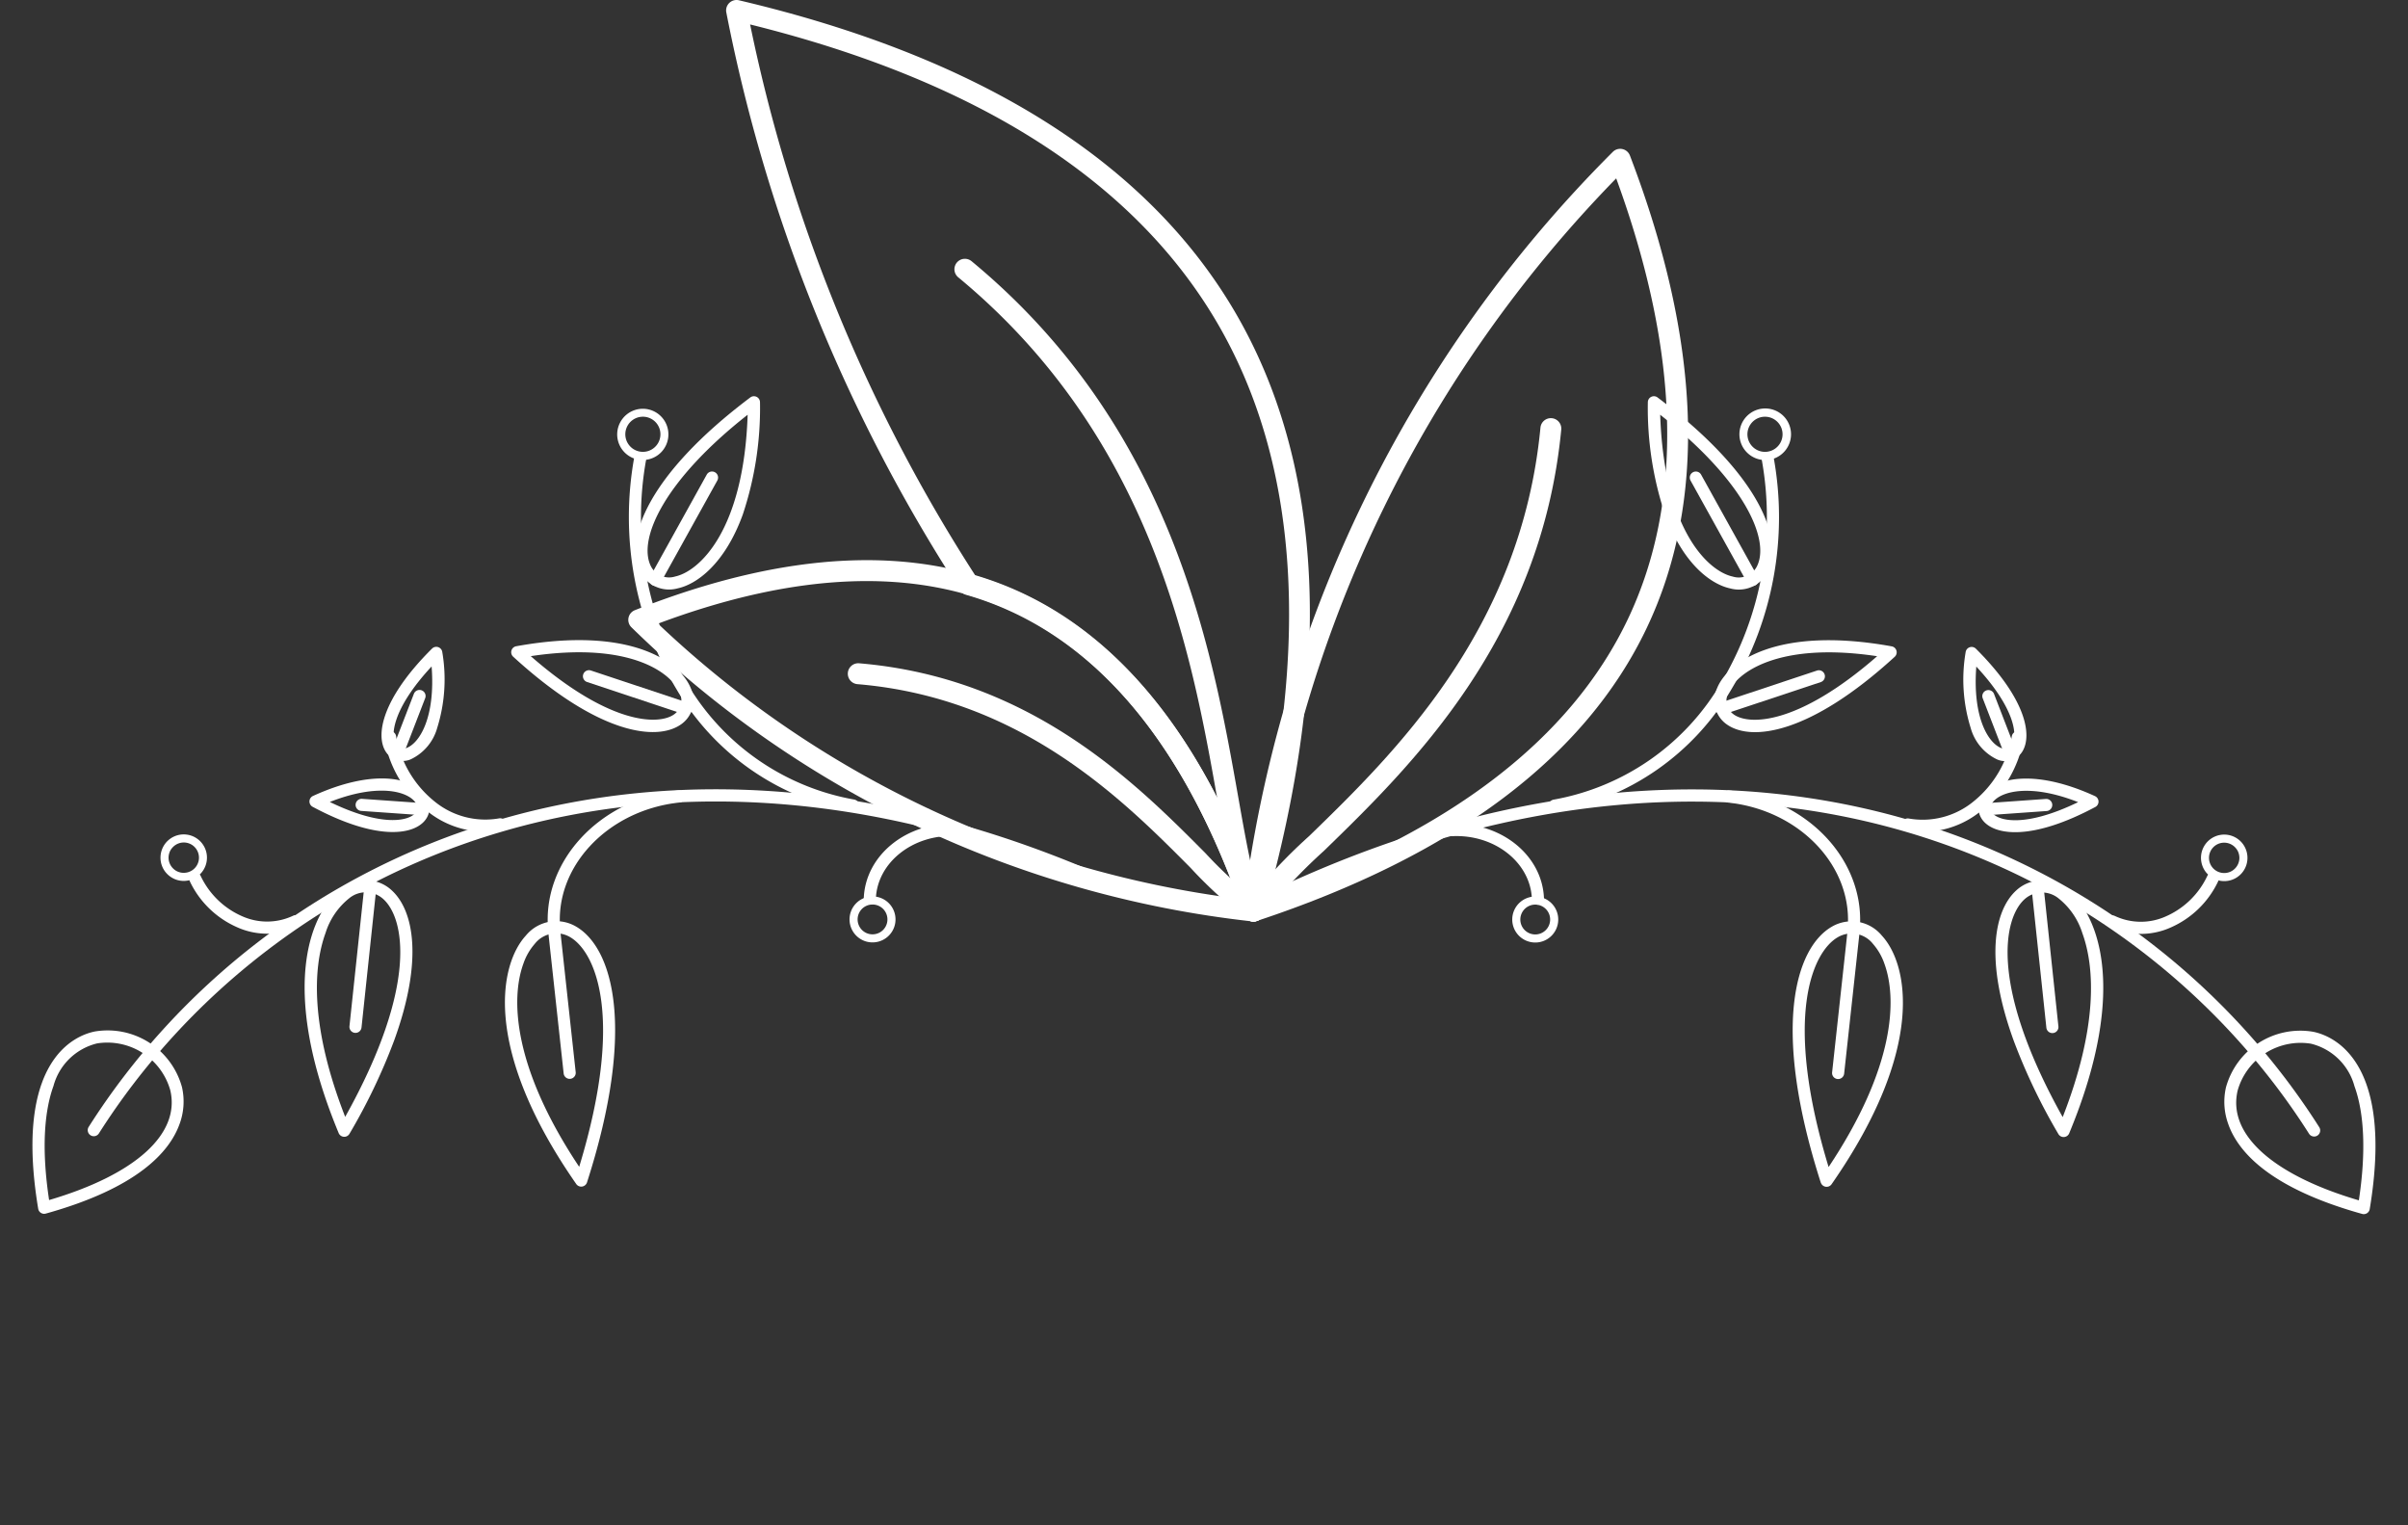 <svg xmlns="http://www.w3.org/2000/svg" xmlns:xlink="http://www.w3.org/1999/xlink" width="180.068" height="114.035" viewBox="0 0 180.068 114.035">
  <rect x="0" y="0" width="180.068" height="114.035" fill="#333333" stroke="none"/>
  <defs>
    <clipPath id="clip-path">
      <rect id="Retângulo_1856" data-name="Retângulo 1856" width="79.25" height="68.897" fill="#fff"/>
    </clipPath>
    <clipPath id="clip-path-2">
      <rect id="Retângulo_1890" data-name="Retângulo 1890" width="75.649" height="71.507" fill="#fff"/>
    </clipPath>
    <clipPath id="clip-path-3">
      <rect id="Retângulo_1890-2" data-name="Retângulo 1890" width="75.648" height="71.507" transform="translate(0 0)" fill="#fff"/>
    </clipPath>
  </defs>
  <g id="Grupo_1191" data-name="Grupo 1191" transform="translate(-870 -327.191)">
    <g id="Grupo_1065" data-name="Grupo 1065" transform="translate(-3.017 -7)">
      <g id="Grupo_916" data-name="Grupo 916" transform="translate(920 334.191)">
        <g id="Grupo_915" data-name="Grupo 915" transform="translate(0 0)" clip-path="url(#clip-path)">
          <path id="Caminho_2234" data-name="Caminho 2234" d="M42.95,68.9a.742.742,0,0,1-.214-.031.644.644,0,0,1-.137-.052h0l0,0a.775.775,0,0,1-.366-.4l0,0v0l0,0c-.125-.316-.244-.654-.354-1.008C37.328,54.765,30.461,47.054,21.451,44.47a.772.772,0,0,1-.437-.321A122.39,122.39,0,0,1,3.529.935.78.78,0,0,1,4.473.021c18.013,4.235,30.48,12.054,37.055,23.238,6.7,11.4,7.434,26.561,2.176,45.061-.008.025-.017.052-.027.079a.715.715,0,0,1-.077.148v0a.793.793,0,0,1-.323.277.992.992,0,0,1-.125.044.749.749,0,0,1-.2.027M21.368,19.35a.778.778,0,0,1,.5.179c15.061,12.448,18,29.087,19.948,40.1.373,2.107.714,4.035,1.1,5.649,4.348-16.887,3.434-30.744-2.728-41.224C33.976,13.493,22.246,6.022,5.308,1.828A120.639,120.639,0,0,0,22.163,43.052c7.5,2.243,13.553,7.808,18.067,16.6C38.323,48.862,35.375,32.722,20.87,20.733a.781.781,0,0,1,.5-1.383" transform="translate(3.802 0)" fill="#fff"/>
          <path id="Caminho_2235" data-name="Caminho 2235" d="M46.75,47.129a.67.67,0,0,1-.09-.006A78.732,78.732,0,0,1,.241,25.139.778.778,0,0,1,.5,23.85c11.338-4.483,21.039-4.933,28.826-1.341,7.94,3.661,14.051,11.6,18.167,23.585a.778.778,0,0,1-.739,1.035M2.219,24.86A77.077,77.077,0,0,0,45.594,45.422c-3.958-10.911-9.649-18.138-16.926-21.493-7.127-3.288-16.016-2.971-26.448.931" transform="translate(0 21.768)" fill="#fff"/>
          <path id="Caminho_2236" data-name="Caminho 2236" d="M38.216,43.123a.8.8,0,0,1-.431-.129,32.379,32.379,0,0,1-4.273-3.883C28.484,34.052,20.88,26.406,8.6,25.378a.782.782,0,0,1,.129-1.56c12.854,1.081,20.7,8.97,25.89,14.19a32.064,32.064,0,0,0,4.029,3.683.781.781,0,0,1-.433,1.43" transform="translate(8.534 25.774)" fill="#fff"/>
          <path id="Caminho_2237" data-name="Caminho 2237" d="M22.859,63.114a.789.789,0,0,1-.5-.177.78.78,0,0,1-.279-.7A96.583,96.583,0,0,1,49.722,5.578a.78.78,0,0,1,1.287.269c5.337,13.949,5.764,25.826,1.266,35.3-4.587,9.668-14.4,17.045-29.17,21.928a.768.768,0,0,1-.246.04M49.98,7.554A94.917,94.917,0,0,0,23.8,61.19c13.689-4.739,22.79-11.7,27.067-20.712,4.183-8.818,3.885-19.887-.885-32.924" transform="translate(23.893 5.784)" fill="#fff"/>
          <path id="Caminho_2238" data-name="Caminho 2238" d="M22.857,52.653a.78.78,0,0,1-.643-1.22,39.223,39.223,0,0,1,4.81-5.17c6.315-6.132,15.854-15.4,17.295-30.546a.781.781,0,0,1,1.555.146c-1.5,15.721-11.284,25.228-17.761,31.521a39.453,39.453,0,0,0-4.61,4.929.78.78,0,0,1-.645.341" transform="translate(23.893 16.244)" fill="#fff"/>
        </g>
      </g>
      <g id="Grupo_1063" data-name="Grupo 1063" transform="matrix(0.342, 0.94, -0.94, 0.342, 1027.211, 352.683)">
        <g id="Grupo_946" data-name="Grupo 946" transform="translate(0 0)" clip-path="url(#clip-path-2)">
          <path id="Caminho_2240" data-name="Caminho 2240" d="M55.456,10.724a4.842,4.842,0,0,1-2.677-.769A5.765,5.765,0,0,1,51.095,2.4c.779-1.27,4.07-4.985,13.9.56a.451.451,0,0,1,.144.657c-4.122,5.763-7.463,7.109-9.682,7.109M55.973.891a4.471,4.471,0,0,0-4.105,1.982A4.893,4.893,0,0,0,53.279,9.2c2.8,1.853,6.826-.276,10.824-5.7C60.924,1.766,58.139.891,55.973.891" transform="translate(10.426 0)" fill="#fff"/>
          <path id="Caminho_2241" data-name="Caminho 2241" d="M21.154,70.752a.453.453,0,0,1-.451-.415c-3.25-38.737,19.482-61.4,43.45-66.68a.453.453,0,0,1,.2.884C40.763,9.733,18.4,32.069,21.605,70.261a.455.455,0,0,1-.414.489h-.037" transform="translate(4.224 0.756)" fill="#fff"/>
          <path id="Caminho_2242" data-name="Caminho 2242" d="M46.983,21.062c-6.381,0-9.627-1.931-10.489-4.009a2.842,2.842,0,0,1,1.131-3.53c2.265-1.583,8.446-2.1,17.279,6.007a.452.452,0,0,1-.227.779,44.158,44.158,0,0,1-7.694.753m-5.794-7.57a5.364,5.364,0,0,0-3.043.774,1.949,1.949,0,0,0-.815,2.44c.806,1.943,5.142,4.666,16.269,2.868-5.365-4.72-9.621-6.082-12.411-6.082" transform="translate(7.512 2.605)" fill="#fff"/>
          <path id="Caminho_2243" data-name="Caminho 2243" d="M47.007,18.033a.486.486,0,0,1-.109-.013L36.639,15.475a.453.453,0,0,1,.217-.88l10.259,2.546a.453.453,0,0,1-.109.892" transform="translate(7.518 3.021)" fill="#fff"/>
          <path id="Caminho_2244" data-name="Caminho 2244" d="M27,16.171a12.153,12.153,0,0,1-5.439-1.58.452.452,0,0,1,.017-.811c4.821-2.266,7.547-1.753,8.419-.623a1.511,1.511,0,0,1-.085,1.947A3.69,3.69,0,0,1,27,16.171m-4.16-1.964c3.514,1.593,5.719,1.1,6.377.316a.616.616,0,0,0,.062-.814c-.466-.606-2.39-1.211-6.439.5" transform="translate(4.415 2.526)" fill="#fff"/>
          <path id="Caminho_2245" data-name="Caminho 2245" d="M24.62,14.332a.453.453,0,0,1-.01-.905l4.658-.092h.008a.453.453,0,0,1,.01.905l-4.657.092Z" transform="translate(5.006 2.762)" fill="#fff"/>
          <path id="Caminho_2246" data-name="Caminho 2246" d="M31.565,18.3a1.554,1.554,0,0,1-1.3-.752c-.943-1.452-.4-4.436,2.943-7.827a.453.453,0,0,1,.771.253c.752,5.272-.541,7.726-1.873,8.225a1.537,1.537,0,0,1-.54.1M33.2,11.059c-2.553,2.889-2.733,5.14-2.175,6a.615.615,0,0,0,.763.3c.715-.268,1.858-1.933,1.412-6.3" transform="translate(6.183 1.986)" fill="#fff"/>
          <path id="Caminho_2247" data-name="Caminho 2247" d="M31.139,17.713a.454.454,0,0,1-.435-.577l1.278-4.477a.453.453,0,0,1,.87.249l-1.28,4.477a.452.452,0,0,1-.435.328" transform="translate(6.356 2.555)" fill="#fff"/>
          <path id="Caminho_2248" data-name="Caminho 2248" d="M30.96,23.435a.453.453,0,0,1-.39-.682,5.99,5.99,0,0,0,.449-5,8.019,8.019,0,0,0-3.589-4.334.453.453,0,1,1,.46-.78,8.928,8.928,0,0,1,3.988,4.83,6.878,6.878,0,0,1-.529,5.745.451.451,0,0,1-.39.222" transform="translate(5.636 2.605)" fill="#fff"/>
          <path id="Caminho_2249" data-name="Caminho 2249" d="M21.084,49.109a.467.467,0,0,1-.138-.022.449.449,0,0,1-.293-.567c1.1-3.477,4.477-5.524,7.546-4.553a.453.453,0,1,1-.273.863c-2.578-.815-5.462.962-6.412,3.963a.452.452,0,0,1-.43.316" transform="translate(4.273 9.057)" fill="#fff"/>
          <path id="Caminho_2250" data-name="Caminho 2250" d="M52.379,35.722h-.017c-12.167-.465-17.135-4.221-17.693-7.3a2.933,2.933,0,0,1,1.917-3.309c2.635-1.1,9.01-.263,16.164,9.892a.454.454,0,0,1-.371.713M38.616,25.658a4.411,4.411,0,0,0-1.682.293,2.039,2.039,0,0,0-1.374,2.312c.39,2.155,4.2,5.884,15.905,6.511-5.305-7.217-10.06-9.116-12.85-9.116" transform="translate(7.17 5.126)" fill="#fff"/>
          <path id="Caminho_2251" data-name="Caminho 2251" d="M45.071,31.87a.46.46,0,0,1-.2-.047l-9.835-4.844a.452.452,0,1,1,.4-.811l9.835,4.844a.453.453,0,0,1-.2.858" transform="translate(7.205 5.411)" fill="#fff"/>
          <path id="Caminho_2252" data-name="Caminho 2252" d="M24.986,32.595a.466.466,0,0,1-.2-.046.453.453,0,0,1-.208-.606c2.613-5.339,8.549-7.819,13.235-5.525a.453.453,0,1,1-.4.814c-4.236-2.071-9.629.22-12.023,5.11a.453.453,0,0,1-.407.254" transform="translate(5.082 5.295)" fill="#fff"/>
          <path id="Caminho_2253" data-name="Caminho 2253" d="M40.443,13.276a.453.453,0,0,1-.316-.777,4.564,4.564,0,0,0,1.331-3.591,6.149,6.149,0,0,0-1.783-3.927.453.453,0,0,1,.648-.633,7.054,7.054,0,0,1,2.039,4.511,5.463,5.463,0,0,1-1.6,4.289.455.455,0,0,1-.316.128" transform="translate(8.191 0.873)" fill="#fff"/>
          <path id="Caminho_2254" data-name="Caminho 2254" d="M39.261,5.518a1.737,1.737,0,1,1,.625-3.356A1.735,1.735,0,0,1,39.96,5.37a1.709,1.709,0,0,1-.7.148m0-2.871a1.124,1.124,0,0,0-.458.1A1.134,1.134,0,1,0,40.316,4.19a1.116,1.116,0,0,0-.021-.866h0a1.131,1.131,0,0,0-.627-.6,1.161,1.161,0,0,0-.412-.076" transform="translate(7.772 0.424)" fill="#fff"/>
          <path id="Caminho_2255" data-name="Caminho 2255" d="M28.256,46.9a1.719,1.719,0,1,1,1.719-1.719A1.721,1.721,0,0,1,28.256,46.9m0-2.834a1.115,1.115,0,1,0,1.115,1.115,1.117,1.117,0,0,0-1.115-1.115" transform="translate(5.496 9.003)" fill="#fff"/>
          <path id="Caminho_2256" data-name="Caminho 2256" d="M8.636,29.952A25.145,25.145,0,0,1,.3,28.292a.453.453,0,0,1-.094-.806c8.176-5.319,13.179-5.142,14.983-3.37a2.424,2.424,0,0,1,.287,3.148c-.782,1.249-2.936,2.688-6.841,2.688m-7.145-2.21c8.258,2.7,12.246.591,13.218-.958a1.52,1.52,0,0,0-.156-2.022c-1.569-1.542-6.292-1.224-13.062,2.98" transform="translate(0 4.764)" fill="#fff"/>
          <path id="Caminho_2257" data-name="Caminho 2257" d="M5.732,26.949a.452.452,0,0,1-.071-.9l8.629-1.369a.452.452,0,1,1,.141.893L5.8,26.943a.473.473,0,0,1-.071.006" transform="translate(1.094 5.111)" fill="#fff"/>
          <path id="Caminho_2258" data-name="Caminho 2258" d="M20.164,32.374a2.354,2.354,0,0,1-1.593-.669c-1.5-1.382-2.857-5.739,1.555-13.309a.454.454,0,0,1,.81.054c3.279,7.933,2.3,12.24.468,13.519a2.153,2.153,0,0,1-1.24.4m.284-12.7c-3.577,6.576-2.426,10.3-1.264,11.369a1.284,1.284,0,0,0,1.7.188c1.125-.783,2.407-4.192-.438-11.557" transform="translate(3.549 3.764)" fill="#fff"/>
          <path id="Caminho_2259" data-name="Caminho 2259" d="M19.715,31.415H19.7a.453.453,0,0,1-.439-.466l.215-7.653a.453.453,0,0,1,.453-.439h.012a.453.453,0,0,1,.441.466l-.215,7.653a.453.453,0,0,1-.453.439" transform="translate(3.99 4.734)" fill="#fff"/>
          <path id="Caminho_2260" data-name="Caminho 2260" d="M25.065,45.963a.482.482,0,0,1-.082-.007.454.454,0,0,1-.363-.528,18.214,18.214,0,0,0-3.933-14.76A24.149,24.149,0,0,0,6.075,22.125a.453.453,0,1,1,.164-.891A25.047,25.047,0,0,1,21.4,30.106a19.1,19.1,0,0,1,4.115,15.486.453.453,0,0,1-.445.371" transform="translate(1.181 4.397)" fill="#fff"/>
          <path id="Caminho_2261" data-name="Caminho 2261" d="M4.923,23.484a1.929,1.929,0,1,1,.222-.013,1.726,1.726,0,0,1-.222.013m0-3.225a1.279,1.279,0,0,0-.151.008,1.313,1.313,0,1,0,.151-.008" transform="translate(0.624 4.071)" fill="#fff"/>
        </g>
      </g>
      <g id="Grupo_1064" data-name="Grupo 1064" transform="translate(966.084 377.14) rotate(110)">
        <g id="Grupo_946-2" data-name="Grupo 946" transform="translate(0 0)" clip-path="url(#clip-path-3)">
          <path id="Caminho_2240-2" data-name="Caminho 2240" d="M5.122,0A4.842,4.842,0,0,0,2.445.769,5.765,5.765,0,0,0,.761,8.326c.779,1.27,4.07,4.985,13.9-.56a.451.451,0,0,0,.144-.657C10.682,1.346,7.342,0,5.122,0m.517,9.833A4.471,4.471,0,0,1,1.533,7.851,4.893,4.893,0,0,1,2.946,1.523c2.8-1.853,6.826.276,10.824,5.7C10.59,8.958,7.806,9.833,5.639,9.833" transform="translate(60.759 60.783)" fill="#fff"/>
          <path id="Caminho_2241-2" data-name="Caminho 2241" d="M.763,0A.453.453,0,0,0,.311.415c-3.25,38.737,19.482,61.4,43.449,66.68a.453.453,0,0,0,.2-.884C20.371,61.018-1.991,38.683,1.214.49A.455.455,0,0,0,.8,0H.763" transform="translate(24.615 0)" fill="#fff"/>
          <path id="Caminho_2242-2" data-name="Caminho 2242" d="M10.719,0C4.338,0,1.092,1.931.23,4.009a2.842,2.842,0,0,0,1.131,3.53c2.265,1.583,8.446,2.1,17.279-6.007a.452.452,0,0,0-.227-.779A44.158,44.158,0,0,0,10.719,0M4.925,7.57A5.364,5.364,0,0,1,1.882,6.8a1.949,1.949,0,0,1-.815-2.44C1.873,2.413,6.209-.309,17.335,1.488,11.971,6.208,7.714,7.57,4.925,7.57" transform="translate(43.776 47.84)" fill="#fff"/>
          <path id="Caminho_2243-2" data-name="Caminho 2243" d="M10.712,0A.486.486,0,0,0,10.6.013L.344,2.558a.453.453,0,0,0,.217.88L10.821.892A.453.453,0,0,0,10.712,0" transform="translate(43.813 50.453)" fill="#fff"/>
          <path id="Caminho_2244-2" data-name="Caminho 2244" d="M5.683,0A12.153,12.153,0,0,0,.244,1.58a.452.452,0,0,0,.017.811c4.821,2.266,7.547,1.753,8.419.623a1.511,1.511,0,0,0-.085-1.947A3.69,3.69,0,0,0,5.683,0M1.523,1.964C5.037.371,7.243.861,7.9,1.648a.616.616,0,0,1,.062.814c-.466.606-2.39,1.211-6.439-.5" transform="translate(25.731 52.809)" fill="#fff"/>
          <path id="Caminho_2245-2" data-name="Caminho 2245" d="M.453,0a.453.453,0,0,0-.01.905L5.1,1H5.11A.453.453,0,0,0,5.12.092L.462,0Z" transform="translate(29.173 54.413)" fill="#fff"/>
          <path id="Caminho_2246-2" data-name="Caminho 2246" d="M1.715,0a1.554,1.554,0,0,0-1.3.752C-.529,2.2.015,5.188,3.356,8.579a.453.453,0,0,0,.771-.253C4.88,3.054,3.587.6,2.254.1a1.537,1.537,0,0,0-.54-.1M3.348,7.244C.795,4.355.615,2.1,1.173,1.245a.615.615,0,0,1,.763-.3c.715.268,1.858,1.933,1.412,6.3" transform="translate(36.033 51.217)" fill="#fff"/>
          <path id="Caminho_2247-2" data-name="Caminho 2247" d="M.452,0A.454.454,0,0,0,.018.577L1.3,5.054a.453.453,0,0,0,.87-.249L.887.328A.452.452,0,0,0,.452,0" transform="translate(37.042 51.239)" fill="#fff"/>
          <path id="Caminho_2248-2" data-name="Caminho 2248" d="M3.752,0a.453.453,0,0,0-.39.682,5.99,5.99,0,0,1,.449,5A8.019,8.019,0,0,1,.223,10.017a.453.453,0,1,0,.46.78,8.928,8.928,0,0,0,3.988-4.83A6.878,6.878,0,0,0,4.142.222.451.451,0,0,0,3.752,0" transform="translate(32.843 45.466)" fill="#fff"/>
          <path id="Caminho_2249-2" data-name="Caminho 2249" d="M.453,0A.467.467,0,0,0,.315.022.449.449,0,0,0,.022.589C1.118,4.066,4.5,6.113,7.567,5.142a.453.453,0,1,0-.273-.863C4.716,5.094,1.832,3.317.882.316A.452.452,0,0,0,.453,0" transform="translate(24.904 13.341)" fill="#fff"/>
          <path id="Caminho_2250-2" data-name="Caminho 2250" d="M17.761,0h-.017C5.577.465.609,4.221.051,7.3a2.933,2.933,0,0,0,1.917,3.309c2.635,1.1,9.01.263,16.163-9.892A.454.454,0,0,0,17.761,0M4,10.064a4.411,4.411,0,0,1-1.682-.293A2.039,2.039,0,0,1,.943,7.459C1.333,5.3,5.139,1.575,16.848.948,11.543,8.165,6.788,10.064,4,10.064" transform="translate(41.788 30.659)" fill="#fff"/>
          <path id="Caminho_2251-2" data-name="Caminho 2251" d="M10.287,0a.46.46,0,0,0-.2.047L.252,4.891a.452.452,0,1,0,.4.811L10.488.858a.453.453,0,0,0-.2-.858" transform="translate(41.989 34.226)" fill="#fff"/>
          <path id="Caminho_2252-2" data-name="Caminho 2252" d="M.453,0a.466.466,0,0,0-.2.046A.453.453,0,0,0,.046.652C2.66,5.991,8.6,8.47,13.281,6.177a.453.453,0,1,0-.4-.814C8.647,7.435,3.253,5.144.86.254A.453.453,0,0,0,.453,0" transform="translate(29.614 33.617)" fill="#fff"/>
          <path id="Caminho_2253-2" data-name="Caminho 2253" d="M.9,0A.453.453,0,0,0,.579.777,4.564,4.564,0,0,1,1.911,4.369,6.149,6.149,0,0,1,.128,8.3a.453.453,0,0,0,.648.633A7.054,7.054,0,0,0,2.815,4.417,5.463,5.463,0,0,0,1.212.128.455.455,0,0,0,.9,0" transform="translate(47.738 57.358)" fill="#fff"/>
          <path id="Caminho_2254-2" data-name="Caminho 2254" d="M1.739,0a1.737,1.737,0,1,0,.625,3.356,1.716,1.716,0,0,0,.961-.917A1.732,1.732,0,0,0,2.438.148,1.709,1.709,0,0,0,1.739,0m0,2.871a1.124,1.124,0,0,1-.458-.1A1.134,1.134,0,1,1,2.794,1.328a1.116,1.116,0,0,1-.021.866h0a1.131,1.131,0,0,1-.626.6,1.161,1.161,0,0,1-.412.076" transform="translate(45.294 65.565)" fill="#fff"/>
          <path id="Caminho_2255-2" data-name="Caminho 2255" d="M1.72,0A1.719,1.719,0,1,0,3.439,1.719,1.721,1.721,0,0,0,1.72,0m0,2.834A1.115,1.115,0,1,1,2.836,1.719,1.117,1.117,0,0,1,1.72,2.834" transform="translate(32.032 15.602)" fill="#fff"/>
          <path id="Caminho_2256-2" data-name="Caminho 2256" d="M8.635,0A25.145,25.145,0,0,0,.3,1.66a.453.453,0,0,0-.094.806c8.176,5.319,13.179,5.142,14.983,3.37a2.424,2.424,0,0,0,.287-3.148C14.694,1.439,12.541,0,8.635,0M1.49,2.21c8.258-2.7,12.246-.591,13.218.958a1.52,1.52,0,0,1-.156,2.022C12.984,6.732,8.261,6.415,1.49,2.21" transform="translate(0 36.791)" fill="#fff"/>
          <path id="Caminho_2257-2" data-name="Caminho 2257" d="M.452,0A.452.452,0,0,0,.381.9L9.01,2.268a.452.452,0,1,0,.141-.893L.523.006A.473.473,0,0,0,.452,0" transform="translate(6.373 39.446)" fill="#fff"/>
          <path id="Caminho_2258-2" data-name="Caminho 2258" d="M3.033,0A2.354,2.354,0,0,0,1.439.669c-1.5,1.382-2.857,5.739,1.555,13.309a.454.454,0,0,0,.81-.054C7.083,5.99,6.106,1.683,4.273.4A2.153,2.153,0,0,0,3.033,0m.284,12.7C-.26,6.127.89,2.407,2.053,1.335a1.284,1.284,0,0,1,1.7-.188C4.88,1.93,6.162,5.339,3.317,12.7" transform="translate(20.68 35.369)" fill="#fff"/>
          <path id="Caminho_2259-2" data-name="Caminho 2259" d="M.453,0H.44A.453.453,0,0,0,0,.466L.215,8.119a.453.453,0,0,0,.453.439H.68a.453.453,0,0,0,.441-.466L.906.439A.453.453,0,0,0,.453,0" transform="translate(23.252 35.358)" fill="#fff"/>
          <path id="Caminho_2260-2" data-name="Caminho 2260" d="M19.361,0a.482.482,0,0,0-.082.007.454.454,0,0,0-.363.528,18.214,18.214,0,0,1-3.933,14.76A24.148,24.148,0,0,1,.371,23.838a.453.453,0,1,0,.164.891,25.046,25.046,0,0,0,15.157-8.872A19.1,19.1,0,0,0,19.807.371.453.453,0,0,0,19.361,0" transform="translate(6.885 21.146)" fill="#fff"/>
          <path id="Caminho_2261-2" data-name="Caminho 2261" d="M1.912,0a1.916,1.916,0,0,0-1.9,1.7A1.914,1.914,0,0,0,1.7,3.816,1.913,1.913,0,0,0,3.415.724,1.9,1.9,0,0,0,2.134.013,1.726,1.726,0,0,0,1.912,0m0,3.225a1.279,1.279,0,0,1-.151-.008,1.313,1.313,0,1,1,.151.008" transform="translate(3.635 43.952)" fill="#fff"/>
        </g>
      </g>
    </g>
  </g>
</svg>
